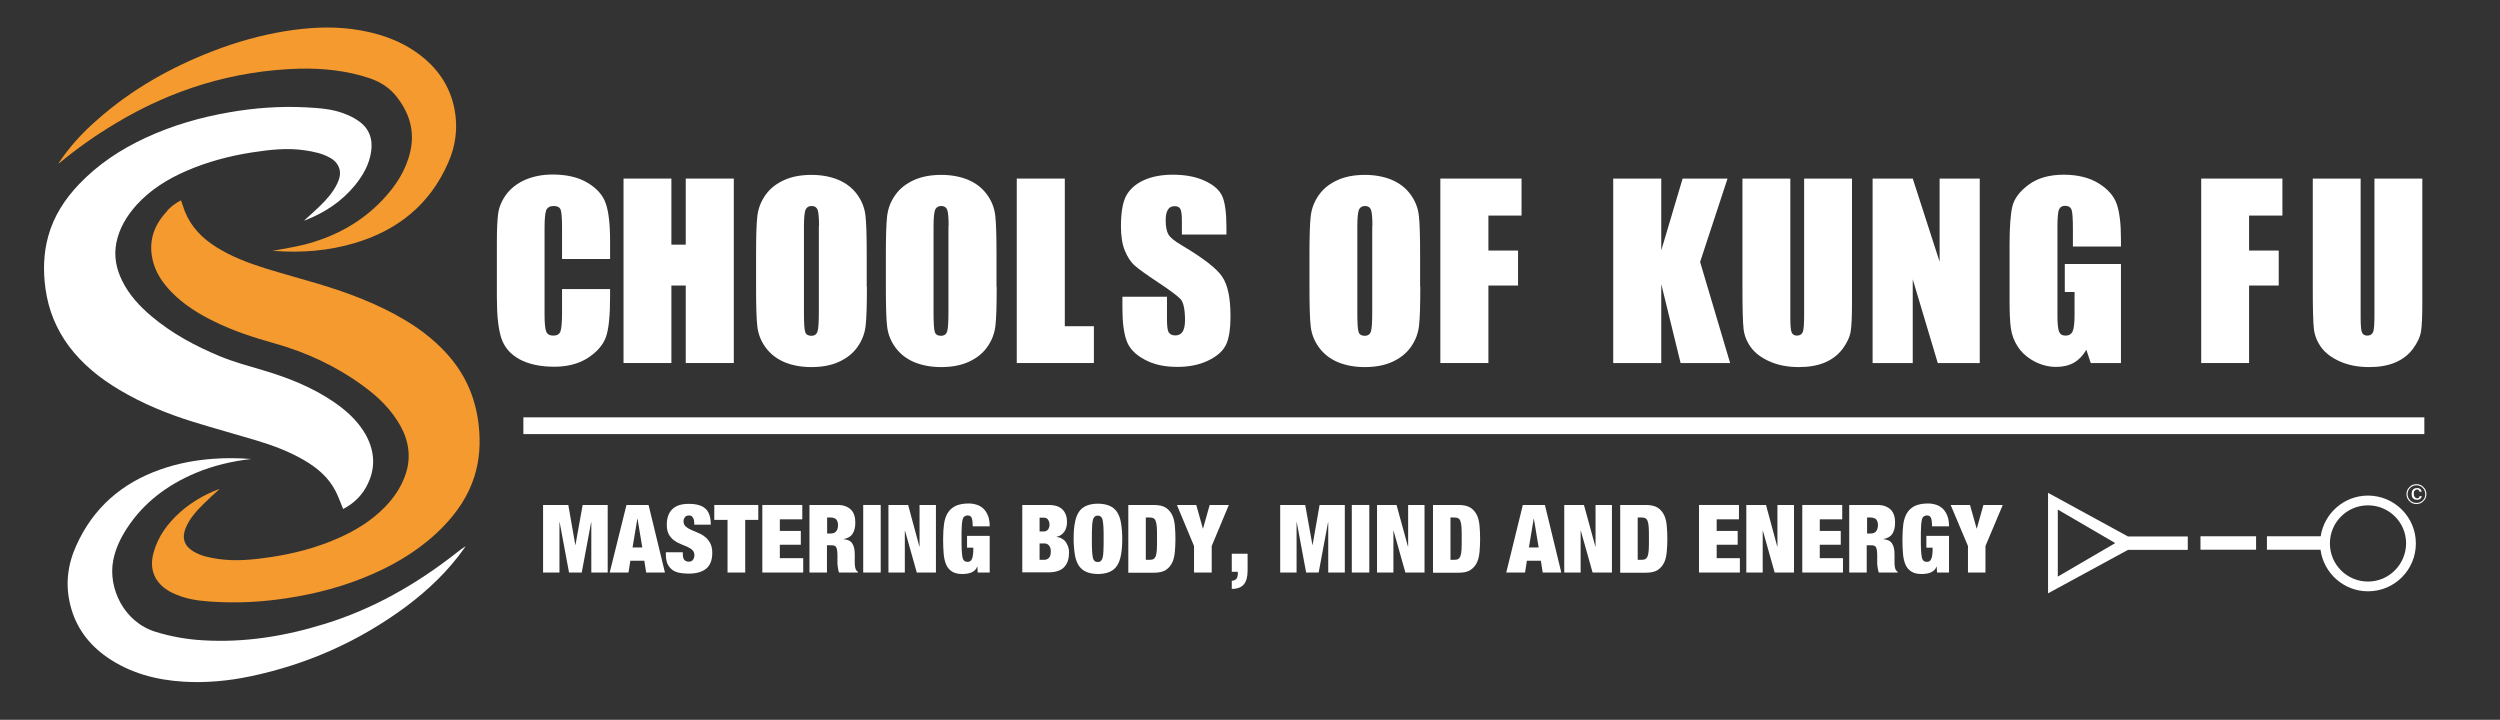 <?xml version="1.0" encoding="utf-8"?>
<!-- Generator: Adobe Illustrator 26.3.1, SVG Export Plug-In . SVG Version: 6.00 Build 0)  -->
<svg version="1.1" id="Ebene_1" xmlns="http://www.w3.org/2000/svg" xmlns:xlink="http://www.w3.org/1999/xlink" x="0px" y="0px"
	 viewBox="0 0 1358 391" style="enable-background:new 0 0 1358 391;" xml:space="preserve">
<rect x="0" y="0" width="1358" height="391" fill="#333333" stroke="none"/>
<style type="text/css">
	.st0{fill:#FFFFFF;}
	.st1{fill:#F49A2E;}
</style>
<path class="st0" d="M186.4,276.5c-1.4-3.4-2.6-6.8-4.2-9.9c-3.8-7.3-9.8-12.4-16.8-16.5c-8-4.7-16.7-8-25.6-10.7
	c-11.6-3.5-23.4-6.7-35-10.3c-13.9-4.3-27.3-9.8-39.9-17.3c-10.6-6.3-20.1-13.9-27.5-23.8c-6.9-9.3-11.1-19.7-12.7-31.2
	c-1.3-9.6-1.1-19.1,1.5-28.5c3-10.9,9-20.1,16.7-28.2c10.4-10.9,22.7-19,36.3-25.3c14.5-6.7,29.7-11.1,45.4-13.8
	c13.7-2.4,27.6-3.4,41.5-2.7c7,0.4,14,0.8,20.6,3.3c2.7,1,5.5,2.3,7.9,4c5.9,4,8,9.8,7,16.7c-1,7.1-4.5,13.1-8.9,18.5
	c-7.2,8.7-16.3,14.7-26.8,18.8c-0.2,0.1-0.3,0.1-0.5,0.2c0,0-0.1,0-0.1-0.1c2.8-2.5,5.6-5,8.3-7.6c3.8-3.7,7.3-7.6,9.6-12.4
	c1.2-2.6,2-5.3,1.1-8.2c-0.9-2.8-2.9-4.7-5.4-6c-4-2.2-8.5-3.1-13-3.8c-9.7-1.5-19.4-0.4-29,1.1c-12.3,1.9-24.3,5.1-35.8,10.1
	c-10.1,4.4-19.3,10.1-26.8,18.3c-5.4,6-9.5,12.7-11.1,20.7c-1.4,7.2-0.1,14,3.1,20.5c3.8,7.8,9.6,14,16.1,19.5
	c11.1,9.3,23.7,16.1,37,21.6c7.7,3.2,15.7,5.3,23.7,7.7c13.5,4,26.6,9.2,38.3,17.2c6.7,4.6,12.7,10,16.9,17.1c5,8.7,6,17.8,1.6,27.1
	C197,268.9,192.3,273.4,186.4,276.5"/>
<path class="st1" d="M98.3,108.8c0.7,2.1,1.4,4.1,2.1,6c3.4,8.5,9.5,14.7,17.2,19.5c8.2,5.1,17.1,8.5,26.3,11.4
	c9.7,3,19.4,5.6,29.1,8.5c16.2,4.9,32.1,10.8,46.7,19.5c9.8,5.8,18.6,12.8,25.8,21.7c8.3,10.3,13,22.1,14.5,35.3
	c1.1,9.6,0.6,19.1-2.4,28.4c-3.3,10.3-9.2,19-16.6,26.7c-11,11.4-24.2,19.7-38.6,26c-15.2,6.7-31.2,10.9-47.6,13.3
	c-12.1,1.8-24.3,2.5-36.5,1.9c-6.6-0.3-13.2-0.8-19.6-2.9c-2.3-0.8-4.6-1.7-6.7-2.9c-8-4.6-11.1-12-8.6-20.9
	c2.4-9,7.8-16.2,14.7-22.3c5.9-5.2,12.6-9.1,20-12c0.3-0.1,0.6-0.2,0.9-0.3c0.1,0,0.2,0,0.2,0c-3.1,2.8-6.2,5.6-9.2,8.6
	c-3.7,3.7-7.2,7.7-9.2,12.7c-2.1,5.2-0.7,9.6,4.2,12.5c4.3,2.6,9.1,3.5,14,4.2c9.5,1.3,18.9,0.3,28.2-1.1
	c12.6-1.9,24.9-5.1,36.6-10.3c9.3-4.1,17.8-9.3,24.9-16.5c5.1-5.1,9.1-11,11.5-17.8c3.2-9.2,2-18.1-2.6-26.5
	c-4.9-8.9-12-15.8-20.1-21.7c-14.8-10.9-31.2-18.5-48.8-23.4c-11.1-3.1-22.1-6.7-32.4-11.8c-8.6-4.2-16.6-9.2-23.3-16.1
	c-4.4-4.6-8-9.7-9.7-15.8c-2.9-10.5-0.3-19.6,7-27.5C92.3,112.5,95.1,110.5,98.3,108.8"/>
<path class="st1" d="M31.6,89c5.9-9,13.1-16.9,21.2-23.9c18.6-16.5,39.9-28.5,63-37.4c12.7-4.9,25.8-8.6,39.3-10.8
	c12-1.9,24.1-2.7,36.2-1.1c12.7,1.7,24.8,5.4,35.4,13c10.6,7.6,17.7,17.6,20.2,30.5c1.9,10,0.7,19.7-3.4,29
	c-9.9,22.7-27.3,36.7-50.7,43.7c-14.4,4.3-29,5.4-43.9,4.3c-0.4,0-0.8-0.1-1.1,0c5.8-1.1,11.7-2,17.4-3.4
	c16.4-4.2,30.8-11.9,42.5-24.2c7.2-7.6,12.9-16.2,15.2-26.5c2.5-11-0.5-20.8-7.4-29.6c-3.8-4.9-8.8-8.1-14.7-10.1
	c-12.3-4.1-25.1-5.5-38-5.2c-36.1,1-69.5,11.3-100.3,29.9c-10.5,6.3-20.5,13.3-29.9,21.1C32.2,88.6,31.9,88.8,31.6,89"/>
<path class="st0" d="M136.6,249.3c-10.5,1.2-20.8,3.6-30.5,7.7c-15.3,6.5-28.2,16.1-37.3,30.2c-3.4,5.3-6.1,10.9-7.3,17.2
	c-2.9,14.9,5.7,33.5,23,38.8c8.4,2.6,16.9,4.1,25.6,4.6c22.7,1.4,44.7-2.2,66.3-8.9c26.3-8.1,49.7-21.5,71.3-38.4
	c1.7-1.3,3.3-2.6,5.2-3.8c-0.2,0.4-0.4,0.7-0.7,1.1c-8.7,12.3-19.5,22.6-31.5,31.6c-25.5,18.9-53.7,31.5-84.8,38
	c-11.9,2.5-23.9,3.6-36,2.9c-15-0.9-29.1-4.6-41.6-13.2c-10.1-7-17.1-16.3-20.1-28.4c-2.8-11.1-1.5-21.9,3.2-32.3
	c9.2-20.5,24.7-34,45.8-41.4c9.3-3.3,19-5.1,28.9-5.8c6.7-0.5,13.3-0.4,20,0.1C136.2,249.2,136.4,249.3,136.6,249.3"/>
<polygon class="st0" points="295,274.3 308.7,274.3 312.5,296 312.6,296 316.5,274.3 330.1,274.3 330.1,311 321.2,311 321.2,283.7 
	321.1,283.7 316,311 309.1,311 304,283.7 303.9,283.7 303.9,311 295,311 "/>
<path class="st0" d="M340.3,274.3h12l8.9,36.7h-10.2l-1-6.4h-7.6l-1,6.4h-10.2L340.3,274.3z M346.3,281.8h-0.1l-2.6,15.6h5.3
	L346.3,281.8z"/>
<path class="st0" d="M377.1,284.9V284c0-1.1-0.2-2-0.7-2.8c-0.4-0.8-1.1-1.2-2.1-1.2c-1,0-1.8,0.3-2.3,1c-0.5,0.7-0.7,1.4-0.7,2.2
	c0,1.2,0.4,2.1,1.2,2.8c0.8,0.7,1.7,1.3,2.9,1.8c1.2,0.5,2.4,1,3.7,1.6c1.3,0.5,2.6,1.2,3.7,2.1c1.2,0.9,2.1,2,2.9,3.4
	c0.8,1.4,1.2,3.2,1.2,5.4c0,3.9-1.1,6.8-3.3,8.6c-2.2,1.8-5.4,2.7-9.6,2.7c-2,0-3.7-0.2-5.3-0.5c-1.5-0.4-2.8-0.9-3.8-1.8
	c-1-0.8-1.8-1.9-2.4-3.2c-0.5-1.3-0.8-2.9-0.8-4.8v-1.3h9.2v0.9c0,1.6,0.3,2.7,0.9,3.3c0.6,0.6,1.3,0.9,2.3,0.9c1,0,1.8-0.3,2.3-1
	c0.5-0.7,0.8-1.5,0.8-2.5c0-1.2-0.4-2.1-1.1-2.8c-0.7-0.7-1.7-1.3-2.8-1.8c-1.1-0.5-2.3-1-3.6-1.5c-1.3-0.5-2.5-1.2-3.6-2
	c-1.1-0.8-2-1.9-2.8-3.2c-0.7-1.3-1.1-3.1-1.1-5.2c0-3.7,1-6.6,3-8.5c2-2,5-2.9,9-2.9c4.2,0,7.2,0.9,9.1,2.7
	c1.9,1.8,2.8,4.7,2.8,8.6H377.1z"/>
<polygon class="st0" points="395.2,282.4 388,282.4 388,274.3 411.9,274.3 411.9,282.4 404.8,282.4 404.8,311 395.2,311 "/>
<polygon class="st0" points="414.1,274.3 435.8,274.3 435.8,282.1 423.6,282.1 423.6,288.4 435,288.4 435,295.9 423.6,295.9 
	423.6,303.2 436.3,303.2 436.3,311 414.1,311 "/>
<path class="st0" d="M439.8,274.3h14.9c1.8,0,3.4,0.2,4.6,0.7c1.3,0.5,2.3,1.2,3.1,2c0.8,0.9,1.4,1.9,1.7,3.1
	c0.4,1.2,0.5,2.5,0.5,3.9c0,2.5-0.5,4.4-1.5,6c-1,1.5-2.6,2.4-4.8,2.8v0.1c2.3,0.2,3.9,1,4.7,2.4c0.9,1.4,1.3,3.3,1.3,5.8v4.6
	c0,0.5,0,1,0.1,1.5c0,0.5,0.1,0.9,0.2,1.3c0.1,0.4,0.2,0.7,0.3,0.9c0.1,0.2,0.3,0.4,0.4,0.6c0.1,0.2,0.4,0.4,0.7,0.5v0.5h-10.2
	c-0.2-0.5-0.4-1-0.5-1.7c-0.1-0.6-0.2-1.3-0.3-2c-0.1-0.6-0.1-1.3-0.1-1.9c0-0.6,0-1.1,0-1.5v-2.5c0-1-0.1-1.9-0.2-2.6
	c-0.1-0.7-0.3-1.2-0.5-1.6c-0.3-0.4-0.6-0.7-1-0.8c-0.4-0.2-0.9-0.2-1.5-0.2h-2.5V311h-9.5V274.3z M449.3,289.8h1.9
	c1.4,0,2.4-0.4,3-1.2c0.7-0.8,1-1.9,1-3.2c0-1.5-0.3-2.6-1-3.3c-0.6-0.6-1.7-1-3.1-1h-1.8V289.8z"/>
<rect x="468.9" y="274.3" class="st0" width="9.5" height="36.7"/>
<polygon class="st0" points="482.6,274.3 493.3,274.3 499.4,296.9 499.5,296.9 499.5,274.3 508.4,274.3 508.4,311 498,311 
	491.6,288.3 491.5,288.3 491.5,311 482.6,311 "/>
<path class="st0" d="M525.3,291.1h12.3V311h-6.5l-0.2-3.2h-0.1c-0.3,0.8-0.7,1.4-1.3,2c-0.6,0.5-1.2,0.9-1.9,1.2
	c-0.7,0.3-1.5,0.5-2.3,0.6c-0.8,0.1-1.6,0.2-2.4,0.2c-2.4,0-4.3-0.4-5.7-1.3c-1.4-0.9-2.5-2.1-3.2-3.7c-0.7-1.6-1.2-3.6-1.4-6
	c-0.2-2.4-0.3-5.1-0.3-8.1c0-3.1,0.2-5.8,0.5-8.2c0.4-2.4,1-4.3,2.1-6c1-1.6,2.4-2.8,4.2-3.7c1.8-0.8,4.1-1.3,6.9-1.3
	c1.7,0,3.2,0.2,4.6,0.7c1.4,0.4,2.6,1.2,3.7,2.2c1,1,1.8,2.3,2.4,3.8c0.6,1.6,0.9,3.4,0.9,5.7h-9.2c0-2-0.2-3.4-0.5-4.3
	c-0.3-1.1-1.1-1.6-2.2-1.6c-0.8,0-1.4,0.2-1.9,0.6c-0.5,0.4-0.8,1-1,2c-0.2,1-0.4,2.3-0.4,3.9c-0.1,1.6-0.1,3.7-0.1,6.1
	s0,4.5,0.1,6.1c0.1,1.6,0.2,2.9,0.4,3.9c0.2,1,0.5,1.6,1,2c0.4,0.4,1,0.6,1.7,0.6c0.5,0,1-0.1,1.4-0.3c0.4-0.2,0.7-0.6,1-1.2
	c0.3-0.6,0.5-1.3,0.6-2.3c0.2-1,0.2-2.3,0.2-3.9h-3.4V291.1z"/>
<path class="st0" d="M555.2,274.3h14.4c3.4,0,5.9,0.8,7.6,2.5c1.6,1.7,2.4,3.9,2.4,6.6c0,1-0.1,1.9-0.3,2.8c-0.2,0.9-0.6,1.7-1,2.4
	c-0.5,0.7-1.1,1.4-1.8,1.9c-0.7,0.5-1.6,0.9-2.6,1.1v0.1c1.2,0.1,2.2,0.4,3.1,1c0.9,0.5,1.6,1.2,2.1,2c0.5,0.8,0.9,1.7,1.2,2.6
	c0.3,0.9,0.4,1.9,0.4,2.8c0,1.6-0.2,3.1-0.6,4.4c-0.4,1.3-1.1,2.5-1.9,3.4c-0.9,1-2,1.7-3.4,2.2c-1.4,0.5-3.1,0.8-5.1,0.8h-14.4
	V274.3z M564.7,288.7h2.3c1,0,1.7-0.4,2.3-1.1c0.5-0.7,0.8-1.6,0.8-2.6c0-1-0.3-1.9-0.8-2.7c-0.5-0.8-1.3-1.1-2.3-1.1h-2.3V288.7z
	 M564.7,304.1h2.7c0.9,0,1.7-0.4,2.4-1.1c0.7-0.7,1-1.9,1-3.4c0-1.4-0.3-2.5-1-3.3c-0.7-0.8-1.5-1.1-2.4-1.1h-2.7V304.1z"/>
<path class="st0" d="M583.2,292.7c0-3.4,0.2-6.3,0.7-8.8c0.4-2.4,1.2-4.4,2.2-5.9c1-1.5,2.4-2.6,4.1-3.3c1.7-0.7,3.7-1.1,6.2-1.1
	c2.4,0,4.5,0.4,6.2,1.1c1.7,0.7,3,1.8,4.1,3.3c1,1.5,1.8,3.5,2.2,5.9c0.4,2.4,0.7,5.3,0.7,8.8c0,3.4-0.2,6.3-0.7,8.8
	c-0.4,2.4-1.2,4.4-2.2,5.9c-1,1.5-2.4,2.6-4.1,3.3c-1.7,0.7-3.7,1.1-6.2,1.1c-2.4,0-4.5-0.4-6.2-1.1c-1.7-0.7-3-1.8-4.1-3.3
	c-1-1.5-1.8-3.5-2.2-5.9C583.5,299,583.2,296.1,583.2,292.7 M593.1,292.7c0,2.5,0,4.5,0.1,6.1c0.1,1.6,0.2,2.9,0.4,3.9
	c0.2,1,0.5,1.6,1,2c0.4,0.4,1,0.6,1.7,0.6s1.3-0.2,1.7-0.6c0.4-0.4,0.8-1,1-2c0.2-1,0.4-2.2,0.4-3.9c0.1-1.6,0.1-3.7,0.1-6.1
	s0-4.5-0.1-6.1c-0.1-1.6-0.2-2.9-0.4-3.9c-0.2-1-0.5-1.6-1-2c-0.4-0.4-1-0.6-1.7-0.6s-1.3,0.2-1.7,0.6c-0.4,0.4-0.8,1-1,2
	c-0.2,1-0.4,2.3-0.4,3.9C593.1,288.2,593.1,290.2,593.1,292.7"/>
<path class="st0" d="M612.9,274.3h13.9c2.8,0,4.9,0.5,6.5,1.5c1.5,1,2.7,2.4,3.5,4.1c0.8,1.7,1.2,3.6,1.4,5.9
	c0.2,2.2,0.3,4.5,0.3,6.9c0,2.4-0.1,4.7-0.3,6.9c-0.2,2.2-0.6,4.2-1.4,5.9c-0.8,1.7-1.9,3-3.5,4.1c-1.5,1-3.7,1.5-6.5,1.5h-13.9
	V274.3z M622.4,304.1h1.9c0.9,0,1.7-0.1,2.2-0.4c0.5-0.3,1-0.8,1.3-1.6c0.3-0.8,0.5-2,0.6-3.5c0.1-1.5,0.1-3.5,0.1-6s0-4.4-0.1-6
	c-0.1-1.5-0.3-2.7-0.6-3.5c-0.3-0.8-0.7-1.4-1.3-1.6c-0.5-0.3-1.3-0.4-2.2-0.4h-1.9V304.1z"/>
<polygon class="st0" points="648.6,296.6 639.3,274.3 649.8,274.3 653.4,287.1 653.5,287.1 657.1,274.3 667.5,274.3 658.2,296.6 
	658.2,311 648.6,311 "/>
<path class="st0" d="M669.1,300.8h8.6v9.2c0,3.3-0.7,5.8-2,7.4c-1.3,1.6-3.5,2.5-6.6,2.5v-4.4c1.2-0.1,2.1-0.5,2.6-1.2
	c0.5-0.7,0.7-1.7,0.7-3.1v-0.6h-3.3V300.8z"/>
<polygon class="st0" points="695.4,274.3 709,274.3 712.9,296 713,296 716.8,274.3 730.5,274.3 730.5,311 721.5,311 721.5,283.7 
	721.4,283.7 716.3,311 709.5,311 704.4,283.7 704.3,283.7 704.3,311 695.4,311 "/>
<rect x="734.3" y="274.3" class="st0" width="9.5" height="36.7"/>
<polygon class="st0" points="748,274.3 758.6,274.3 764.8,296.9 764.9,296.9 764.9,274.3 773.8,274.3 773.8,311 763.4,311 
	757,288.3 756.9,288.3 756.9,311 748,311 "/>
<path class="st0" d="M778.4,274.3h13.9c2.8,0,4.9,0.5,6.5,1.5c1.5,1,2.7,2.4,3.5,4.1c0.8,1.7,1.2,3.6,1.4,5.9
	c0.2,2.2,0.3,4.5,0.3,6.9c0,2.4-0.1,4.7-0.3,6.9c-0.2,2.2-0.6,4.2-1.4,5.9c-0.8,1.7-1.9,3-3.5,4.1c-1.5,1-3.7,1.5-6.5,1.5h-13.9
	V274.3z M787.9,304.1h1.9c0.9,0,1.7-0.1,2.2-0.4c0.5-0.3,1-0.8,1.3-1.6c0.3-0.8,0.5-2,0.6-3.5c0.1-1.5,0.1-3.5,0.1-6s0-4.4-0.1-6
	c-0.1-1.5-0.3-2.7-0.6-3.5c-0.3-0.8-0.7-1.4-1.3-1.6c-0.5-0.3-1.3-0.4-2.2-0.4h-1.9V304.1z"/>
<path class="st0" d="M827.2,274.3h12l8.9,36.7H838l-1-6.4h-7.6l-1,6.4h-10.2L827.2,274.3z M833.2,281.8h-0.1l-2.6,15.6h5.3
	L833.2,281.8z"/>
<polygon class="st0" points="849.7,274.3 860.4,274.3 866.6,296.9 866.7,296.9 866.7,274.3 875.6,274.3 875.6,311 865.1,311 
	858.7,288.3 858.6,288.3 858.6,311 849.7,311 "/>
<path class="st0" d="M880.1,274.3H894c2.8,0,4.9,0.5,6.5,1.5c1.5,1,2.7,2.4,3.5,4.1c0.8,1.7,1.2,3.6,1.4,5.9
	c0.2,2.2,0.3,4.5,0.3,6.9c0,2.4-0.1,4.7-0.3,6.9c-0.2,2.2-0.6,4.2-1.4,5.9c-0.8,1.7-1.9,3-3.5,4.1c-1.5,1-3.7,1.5-6.5,1.5h-13.9
	V274.3z M889.6,304.1h1.9c0.9,0,1.7-0.1,2.2-0.4c0.5-0.3,1-0.8,1.3-1.6c0.3-0.8,0.5-2,0.6-3.5c0.1-1.5,0.1-3.5,0.1-6s0-4.4-0.1-6
	c-0.1-1.5-0.3-2.7-0.6-3.5c-0.3-0.8-0.7-1.4-1.3-1.6c-0.5-0.3-1.3-0.4-2.2-0.4h-1.9V304.1z"/>
<polygon class="st0" points="922.9,274.3 944.6,274.3 944.6,282.1 932.5,282.1 932.5,288.4 943.9,288.4 943.9,295.9 932.5,295.9 
	932.5,303.2 945.1,303.2 945.1,311 922.9,311 "/>
<polygon class="st0" points="948.6,274.3 959.3,274.3 965.4,296.9 965.5,296.9 965.5,274.3 974.5,274.3 974.5,311 964,311 
	957.6,288.3 957.5,288.3 957.5,311 948.6,311 "/>
<polygon class="st0" points="979,274.3 1000.7,274.3 1000.7,282.1 988.5,282.1 988.5,288.4 999.9,288.4 999.9,295.9 988.5,295.9 
	988.5,303.2 1001.1,303.2 1001.1,311 979,311 "/>
<path class="st0" d="M1004.6,274.3h14.9c1.8,0,3.4,0.2,4.6,0.7c1.3,0.5,2.3,1.2,3.1,2c0.8,0.9,1.4,1.9,1.7,3.1
	c0.4,1.2,0.5,2.5,0.5,3.9c0,2.5-0.5,4.4-1.5,6c-1,1.5-2.6,2.4-4.8,2.8v0.1c2.3,0.2,3.9,1,4.7,2.4c0.9,1.4,1.3,3.3,1.3,5.8v4.6
	c0,0.5,0,1,0.1,1.5c0,0.5,0.1,0.9,0.2,1.3c0.1,0.4,0.2,0.7,0.3,0.9c0.1,0.2,0.3,0.4,0.4,0.6c0.1,0.2,0.4,0.4,0.7,0.5v0.5h-10.2
	c-0.2-0.5-0.4-1-0.5-1.7c-0.1-0.6-0.2-1.3-0.3-2c-0.1-0.6-0.1-1.3-0.1-1.9c0-0.6,0-1.1,0-1.5v-2.5c0-1-0.1-1.9-0.2-2.6
	c-0.1-0.7-0.3-1.2-0.5-1.6c-0.3-0.4-0.6-0.7-1-0.8c-0.4-0.2-0.9-0.2-1.5-0.2h-2.5V311h-9.5V274.3z M1014.2,289.8h1.9
	c1.4,0,2.4-0.4,3-1.2c0.6-0.8,1-1.9,1-3.2c0-1.5-0.3-2.6-1-3.3c-0.6-0.6-1.7-1-3.1-1h-1.8V289.8z"/>
<path class="st0" d="M1046.4,291.1h12.3V311h-6.5l-0.2-3.2h-0.1c-0.3,0.8-0.7,1.4-1.3,2c-0.6,0.5-1.2,0.9-1.9,1.2
	c-0.7,0.3-1.5,0.5-2.3,0.6c-0.8,0.1-1.6,0.2-2.4,0.2c-2.4,0-4.3-0.4-5.7-1.3c-1.4-0.9-2.5-2.1-3.2-3.7c-0.7-1.6-1.2-3.6-1.4-6
	c-0.2-2.4-0.3-5.1-0.3-8.1c0-3.1,0.2-5.8,0.5-8.2c0.4-2.4,1-4.3,2.1-6c1-1.6,2.4-2.8,4.2-3.7c1.8-0.8,4.1-1.3,6.9-1.3
	c1.7,0,3.2,0.2,4.6,0.7c1.4,0.4,2.6,1.2,3.7,2.2c1,1,1.8,2.3,2.4,3.8c0.6,1.6,0.9,3.4,0.9,5.7h-9.2c0-2-0.2-3.4-0.5-4.3
	c-0.3-1.1-1.1-1.6-2.2-1.6c-0.8,0-1.4,0.2-1.9,0.6c-0.5,0.4-0.8,1-1,2c-0.2,1-0.4,2.3-0.4,3.9c-0.1,1.6-0.1,3.7-0.1,6.1
	s0,4.5,0.1,6.1c0.1,1.6,0.2,2.9,0.4,3.9c0.2,1,0.5,1.6,1,2c0.4,0.4,1,0.6,1.7,0.6c0.5,0,1-0.1,1.4-0.3c0.4-0.2,0.7-0.6,1-1.2
	c0.3-0.6,0.5-1.3,0.6-2.3c0.2-1,0.2-2.3,0.2-3.9h-3.4V291.1z"/>
<polygon class="st0" points="1069,296.6 1059.6,274.3 1070.1,274.3 1073.7,287.1 1073.8,287.1 1077.4,274.3 1087.9,274.3 
	1078.5,296.6 1078.5,311 1069,311 "/>
<path class="st0" d="M1286.3,269.2c-13,0-23.8,9.6-25.7,22.1h-29.2v7.3h29.1c1.7,12.7,12.6,22.6,25.8,22.6c14.4,0,26-11.6,26-26
	C1312.3,280.8,1300.6,269.2,1286.3,269.2 M1286.3,315.9c-11.4,0-20.7-9.2-20.7-20.7c0-11.4,9.2-20.7,20.7-20.7
	c11.4,0,20.7,9.2,20.7,20.7C1306.9,306.6,1297.7,315.9,1286.3,315.9"/>
<rect x="1195.3" y="291.3" class="st0" width="30.2" height="7.3"/>
<path class="st0" d="M1112.5,267.7v54.6l43.4-23.6h32.5v-7.3h-32.5L1112.5,267.7z M1117.8,313.2v-36.4L1149,295L1117.8,313.2z"/>
<path class="st0" d="M1317.9,267.3c-0.1-0.3-0.2-0.7-0.3-1c-0.1-0.3-0.3-0.6-0.5-0.9c-0.2-0.3-0.4-0.5-0.7-0.8
	c-0.2-0.2-0.5-0.5-0.8-0.7c-0.3-0.2-0.6-0.4-0.9-0.5c-0.3-0.1-0.7-0.2-1-0.3c-0.4-0.1-0.7-0.1-1.1-0.1c-0.4,0-0.7,0-1.1,0.1
	c-0.3,0.1-0.7,0.2-1,0.3c-0.3,0.1-0.6,0.3-0.9,0.5c-0.3,0.2-0.6,0.4-0.8,0.7c-0.2,0.2-0.5,0.5-0.7,0.8c-0.2,0.3-0.4,0.6-0.5,0.9
	c-0.1,0.3-0.2,0.7-0.3,1c-0.1,0.4-0.1,0.7-0.1,1.1c0,0.4,0,0.7,0.1,1.1c0.1,0.3,0.2,0.7,0.3,1c0.1,0.3,0.3,0.6,0.5,0.9
	c0.2,0.3,0.4,0.6,0.7,0.8c0.2,0.2,0.5,0.5,0.8,0.7c0.3,0.2,0.6,0.4,0.9,0.5c0.3,0.1,0.7,0.2,1,0.3c0.4,0.1,0.7,0.1,1.1,0.1
	c0.4,0,0.7,0,1.1-0.1c0.3-0.1,0.7-0.2,1-0.3c0.3-0.1,0.6-0.3,0.9-0.5c0.3-0.2,0.5-0.4,0.8-0.7c0.2-0.2,0.5-0.5,0.7-0.8
	c0.2-0.3,0.4-0.6,0.5-0.9c0.1-0.3,0.2-0.7,0.3-1c0.1-0.4,0.1-0.7,0.1-1.1C1318,268,1318,267.7,1317.9,267.3 M1312.6,273.2
	c-2.7,0-4.8-2.2-4.8-4.8c0-2.7,2.2-4.8,4.8-4.8c2.7,0,4.8,2.2,4.8,4.8C1317.5,271.1,1315.3,273.2,1312.6,273.2"/>
<path class="st0" d="M1311.6,266.6c0.2-0.2,0.3-0.4,0.6-0.5c0.2-0.1,0.5-0.2,0.7-0.2c0.2,0,0.4,0,0.5,0.1c0.2,0.1,0.3,0.1,0.4,0.2
	c0.1,0.1,0.2,0.2,0.3,0.4c0.1,0.1,0.1,0.3,0.1,0.5h1.2c0-0.3-0.1-0.6-0.3-0.9c-0.1-0.3-0.3-0.5-0.5-0.6c-0.2-0.2-0.5-0.3-0.8-0.4
	c-0.3-0.1-0.6-0.1-0.9-0.1c-0.4,0-0.9,0.1-1.2,0.2c-0.4,0.2-0.7,0.4-0.9,0.6c-0.3,0.3-0.5,0.6-0.6,1c-0.1,0.4-0.2,0.9-0.2,1.4
	c0,0.5,0.1,1,0.2,1.4c0.1,0.4,0.3,0.8,0.6,1c0.3,0.3,0.6,0.5,0.9,0.6c0.4,0.1,0.8,0.2,1.2,0.2c0.3,0,0.6,0,0.9-0.1
	c0.3-0.1,0.5-0.2,0.8-0.4c0.2-0.2,0.4-0.4,0.6-0.6c0.1-0.3,0.2-0.5,0.3-0.9h-1.2c0,0.2-0.1,0.4-0.1,0.5c-0.1,0.1-0.2,0.3-0.3,0.4
	c-0.1,0.1-0.3,0.2-0.4,0.2c-0.2,0-0.3,0.1-0.5,0.1c-0.3,0-0.5-0.1-0.7-0.2c-0.2-0.1-0.4-0.3-0.6-0.5c-0.2-0.2-0.3-0.5-0.4-0.8
	c-0.1-0.3-0.1-0.7-0.1-1.1c0-0.4,0-0.8,0.1-1.1C1311.3,267,1311.4,266.8,1311.6,266.6"/>
<rect x="284.3" y="226.7" class="st0" width="1032.6" height="9.1"/>
<path class="st0" d="M331.4,140.7h-26.1v-17.4c0-5.1-0.3-8.2-0.8-9.5c-0.6-1.3-1.8-1.9-3.7-1.9c-2.1,0-3.5,0.8-4.1,2.3
	c-0.6,1.5-0.9,4.8-0.9,9.9v46.5c0,4.9,0.3,8,0.9,9.5c0.6,1.5,1.9,2.2,3.9,2.2c1.9,0,3.2-0.7,3.8-2.2c0.6-1.5,0.9-5,0.9-10.5v-12.6
	h26.1v3.9c0,10.4-0.7,17.7-2.2,22c-1.5,4.3-4.7,8.1-9.7,11.4c-5,3.3-11.2,4.9-18.5,4.9c-7.6,0-13.9-1.4-18.9-4.1
	c-5-2.8-8.2-6.6-9.8-11.5c-1.6-4.9-2.4-12.2-2.4-22.1v-29.3c0-7.2,0.2-12.6,0.7-16.2c0.5-3.6,2-7.1,4.4-10.4c2.5-3.3,5.9-6,10.2-7.9
	c4.4-1.9,9.4-2.9,15-2.9c7.7,0,14,1.5,19,4.5c5,3,8.3,6.7,9.8,11.1c1.6,4.4,2.4,11.3,2.4,20.7V140.7z"/>
<polygon class="st0" points="398.6,97 398.6,197.2 372.5,197.2 372.5,155.1 364.7,155.1 364.7,197.2 338.7,197.2 338.7,97 364.7,97 
	364.7,132.9 372.5,132.9 372.5,97 "/>
<path class="st0" d="M444.9,122.8c0-4.7-0.3-7.6-0.8-8.9c-0.5-1.3-1.6-2-3.2-2c-1.4,0-2.4,0.5-3.1,1.6c-0.7,1.1-1.1,4.2-1.1,9.3
	v46.8c0,5.8,0.2,9.4,0.7,10.8c0.5,1.4,1.6,2,3.3,2c1.8,0,2.9-0.8,3.4-2.4c0.5-1.6,0.7-5.3,0.7-11.2V122.8z M470.9,155.7
	c0,10.1-0.2,17.2-0.7,21.4c-0.5,4.2-2,8-4.5,11.5c-2.5,3.5-5.9,6.1-10.1,8c-4.2,1.9-9.2,2.8-14.9,2.8c-5.4,0-10.2-0.9-14.4-2.6
	c-4.3-1.8-7.7-4.4-10.3-7.9c-2.6-3.5-4.1-7.3-4.6-11.4c-0.5-4.1-0.7-11.3-0.7-21.7v-17.1c0-10.1,0.2-17.2,0.7-21.4
	c0.5-4.2,2-8,4.5-11.5c2.5-3.5,5.9-6.1,10.1-8c4.2-1.9,9.2-2.8,14.8-2.8c5.4,0,10.2,0.9,14.4,2.6c4.3,1.8,7.7,4.4,10.3,7.9
	c2.6,3.5,4.1,7.3,4.6,11.4c0.5,4.1,0.7,11.3,0.7,21.7V155.7z"/>
<path class="st0" d="M515.3,122.8c0-4.7-0.3-7.6-0.8-8.9c-0.5-1.3-1.6-2-3.2-2c-1.4,0-2.4,0.5-3.1,1.6c-0.7,1.1-1.1,4.2-1.1,9.3
	v46.8c0,5.8,0.2,9.4,0.7,10.8c0.5,1.4,1.6,2,3.3,2c1.8,0,2.9-0.8,3.4-2.4c0.5-1.6,0.7-5.3,0.7-11.2V122.8z M541.4,155.7
	c0,10.1-0.2,17.2-0.7,21.4c-0.5,4.2-2,8-4.5,11.5c-2.5,3.5-5.9,6.1-10.1,8c-4.2,1.9-9.2,2.8-14.9,2.8c-5.4,0-10.2-0.9-14.4-2.6
	c-4.3-1.8-7.7-4.4-10.3-7.9c-2.6-3.5-4.1-7.3-4.6-11.4c-0.5-4.1-0.7-11.3-0.7-21.7v-17.1c0-10.1,0.2-17.2,0.7-21.4
	c0.5-4.2,2-8,4.5-11.5c2.5-3.5,5.9-6.1,10.1-8c4.2-1.9,9.2-2.8,14.8-2.8c5.4,0,10.2,0.9,14.4,2.6c4.3,1.8,7.7,4.4,10.3,7.9
	c2.6,3.5,4.1,7.3,4.6,11.4c0.5,4.1,0.7,11.3,0.7,21.7V155.7z"/>
<polygon class="st0" points="578.4,97 578.4,177.2 594.2,177.2 594.2,197.2 552.3,197.2 552.3,97 "/>
<path class="st0" d="M666.2,127.4H642v-7.4c0-3.5-0.3-5.7-0.9-6.6c-0.6-1-1.6-1.4-3.1-1.4c-1.6,0-2.8,0.6-3.6,1.9
	c-0.8,1.3-1.2,3.2-1.2,5.8c0,3.3,0.5,5.9,1.4,7.5c0.9,1.7,3.3,3.7,7.4,6.1c11.6,6.9,18.9,12.5,21.9,17c3,4.4,4.5,11.5,4.5,21.3
	c0,7.1-0.8,12.4-2.5,15.8c-1.7,3.4-4.9,6.2-9.7,8.5c-4.8,2.3-10.4,3.4-16.7,3.4c-7,0-12.9-1.3-17.8-4c-4.9-2.6-8.2-6-9.7-10.1
	c-1.5-4.1-2.3-9.9-2.3-17.4v-6.6h24.2v12.2c0,3.8,0.3,6.2,1,7.2c0.7,1.1,1.9,1.6,3.6,1.6c1.7,0,3-0.7,3.9-2c0.8-1.4,1.3-3.4,1.3-6.1
	c0-5.9-0.8-9.8-2.4-11.6c-1.7-1.8-5.7-4.8-12.2-9.1c-6.5-4.3-10.8-7.4-12.9-9.3c-2.1-1.9-3.8-4.6-5.2-8c-1.4-3.4-2.1-7.8-2.1-13.1
	c0-7.7,1-13.3,2.9-16.8c2-3.5,5.1-6.3,9.5-8.3c4.4-2,9.7-3,15.8-3c6.8,0,12.5,1.1,17.3,3.3c4.8,2.2,7.9,4.9,9.5,8.3
	c1.5,3.3,2.3,9,2.3,16.9V127.4z"/>
<path class="st0" d="M745.5,122.8c0-4.7-0.3-7.6-0.8-8.9c-0.5-1.3-1.6-2-3.2-2c-1.4,0-2.4,0.5-3.1,1.6c-0.7,1.1-1.1,4.2-1.1,9.3
	v46.8c0,5.8,0.2,9.4,0.7,10.8c0.5,1.4,1.6,2,3.3,2c1.8,0,2.9-0.8,3.4-2.4c0.5-1.6,0.7-5.3,0.7-11.2V122.8z M771.5,155.7
	c0,10.1-0.2,17.2-0.7,21.4c-0.5,4.2-2,8-4.5,11.5c-2.5,3.5-5.9,6.1-10.1,8c-4.2,1.9-9.2,2.8-14.9,2.8c-5.4,0-10.2-0.9-14.4-2.6
	c-4.3-1.8-7.7-4.4-10.3-7.9c-2.6-3.5-4.1-7.3-4.6-11.4c-0.5-4.1-0.7-11.3-0.7-21.7v-17.1c0-10.1,0.2-17.2,0.7-21.4
	c0.5-4.2,2-8,4.5-11.5c2.5-3.5,5.9-6.1,10.1-8c4.2-1.9,9.2-2.8,14.8-2.8c5.4,0,10.2,0.9,14.4,2.6c4.3,1.8,7.7,4.4,10.3,7.9
	c2.6,3.5,4.1,7.3,4.6,11.4c0.5,4.1,0.7,11.3,0.7,21.7V155.7z"/>
<polygon class="st0" points="782.4,97 826.5,97 826.5,117.1 808.5,117.1 808.5,136.1 824.6,136.1 824.6,155.1 808.5,155.1 
	808.5,197.2 782.4,197.2 "/>
<polygon class="st0" points="938.4,97 923.5,142.3 939.8,197.2 912.9,197.2 902.4,154.3 902.4,197.2 876.3,197.2 876.3,97 902.4,97 
	902.4,136 914,97 "/>
<path class="st0" d="M1006,97v67c0,7.6-0.2,12.9-0.7,16c-0.5,3.1-2,6.2-4.4,9.5c-2.4,3.2-5.6,5.7-9.6,7.4c-4,1.7-8.7,2.5-14.1,2.5
	c-6,0-11.3-1-15.8-3c-4.6-2-8-4.6-10.3-7.7c-2.3-3.2-3.6-6.5-4-10.1c-0.4-3.5-0.6-10.9-0.6-22.2V97h26v75.1c0,4.4,0.2,7.2,0.7,8.4
	c0.5,1.2,1.4,1.8,2.9,1.8c1.6,0,2.7-0.7,3.2-2c0.5-1.3,0.7-4.5,0.7-9.5V97H1006z"/>
<polygon class="st0" points="1075.4,97 1075.4,197.2 1052.6,197.2 1039,151.7 1039,197.2 1017.2,197.2 1017.2,97 1039,97 
	1053.6,142.2 1053.6,97 "/>
<path class="st0" d="M1152,133.9H1126v-9.1c0-5.7-0.2-9.3-0.7-10.8c-0.5-1.4-1.7-2.2-3.5-2.2c-1.6,0-2.7,0.6-3.3,1.9
	c-0.6,1.2-0.9,4.4-0.9,9.5v48.1c0,4.5,0.3,7.5,0.9,8.9c0.6,1.4,1.7,2.1,3.5,2.1c1.9,0,3.2-0.8,3.9-2.4c0.7-1.6,1-4.7,1-9.4v-11.9
	h-5.3v-15.2h30.5v53.8h-16.4l-2.4-7.2c-1.8,3.1-4,5.4-6.7,7c-2.7,1.5-5.9,2.3-9.6,2.3c-4.4,0-8.5-1.1-12.3-3.2
	c-3.8-2.1-6.7-4.8-8.7-7.9c-2-3.1-3.2-6.4-3.7-9.9c-0.5-3.4-0.7-8.6-0.7-15.5v-29.8c0-9.6,0.5-16.5,1.5-20.8c1-4.3,4-8.3,8.9-11.9
	c4.9-3.6,11.2-5.4,19-5.4c7.6,0,14,1.6,19,4.7c5,3.1,8.3,6.9,9.8,11.2c1.5,4.3,2.3,10.6,2.3,18.8V133.9z"/>
<polygon class="st0" points="1195.7,97 1239.8,97 1239.8,117.1 1221.7,117.1 1221.7,136.1 1237.8,136.1 1237.8,155.1 1221.7,155.1 
	1221.7,197.2 1195.7,197.2 "/>
<path class="st0" d="M1315.8,97v67c0,7.6-0.2,12.9-0.7,16c-0.5,3.1-2,6.2-4.4,9.5c-2.4,3.2-5.6,5.7-9.6,7.4c-4,1.7-8.7,2.5-14.1,2.5
	c-6,0-11.3-1-15.8-3c-4.6-2-8-4.6-10.3-7.7c-2.3-3.2-3.6-6.5-4-10.1c-0.4-3.5-0.6-10.9-0.6-22.2V97h26v75.1c0,4.4,0.2,7.2,0.7,8.4
	c0.5,1.2,1.4,1.8,2.9,1.8c1.6,0,2.7-0.7,3.2-2c0.5-1.3,0.7-4.5,0.7-9.5V97H1315.8z"/>
</svg>
